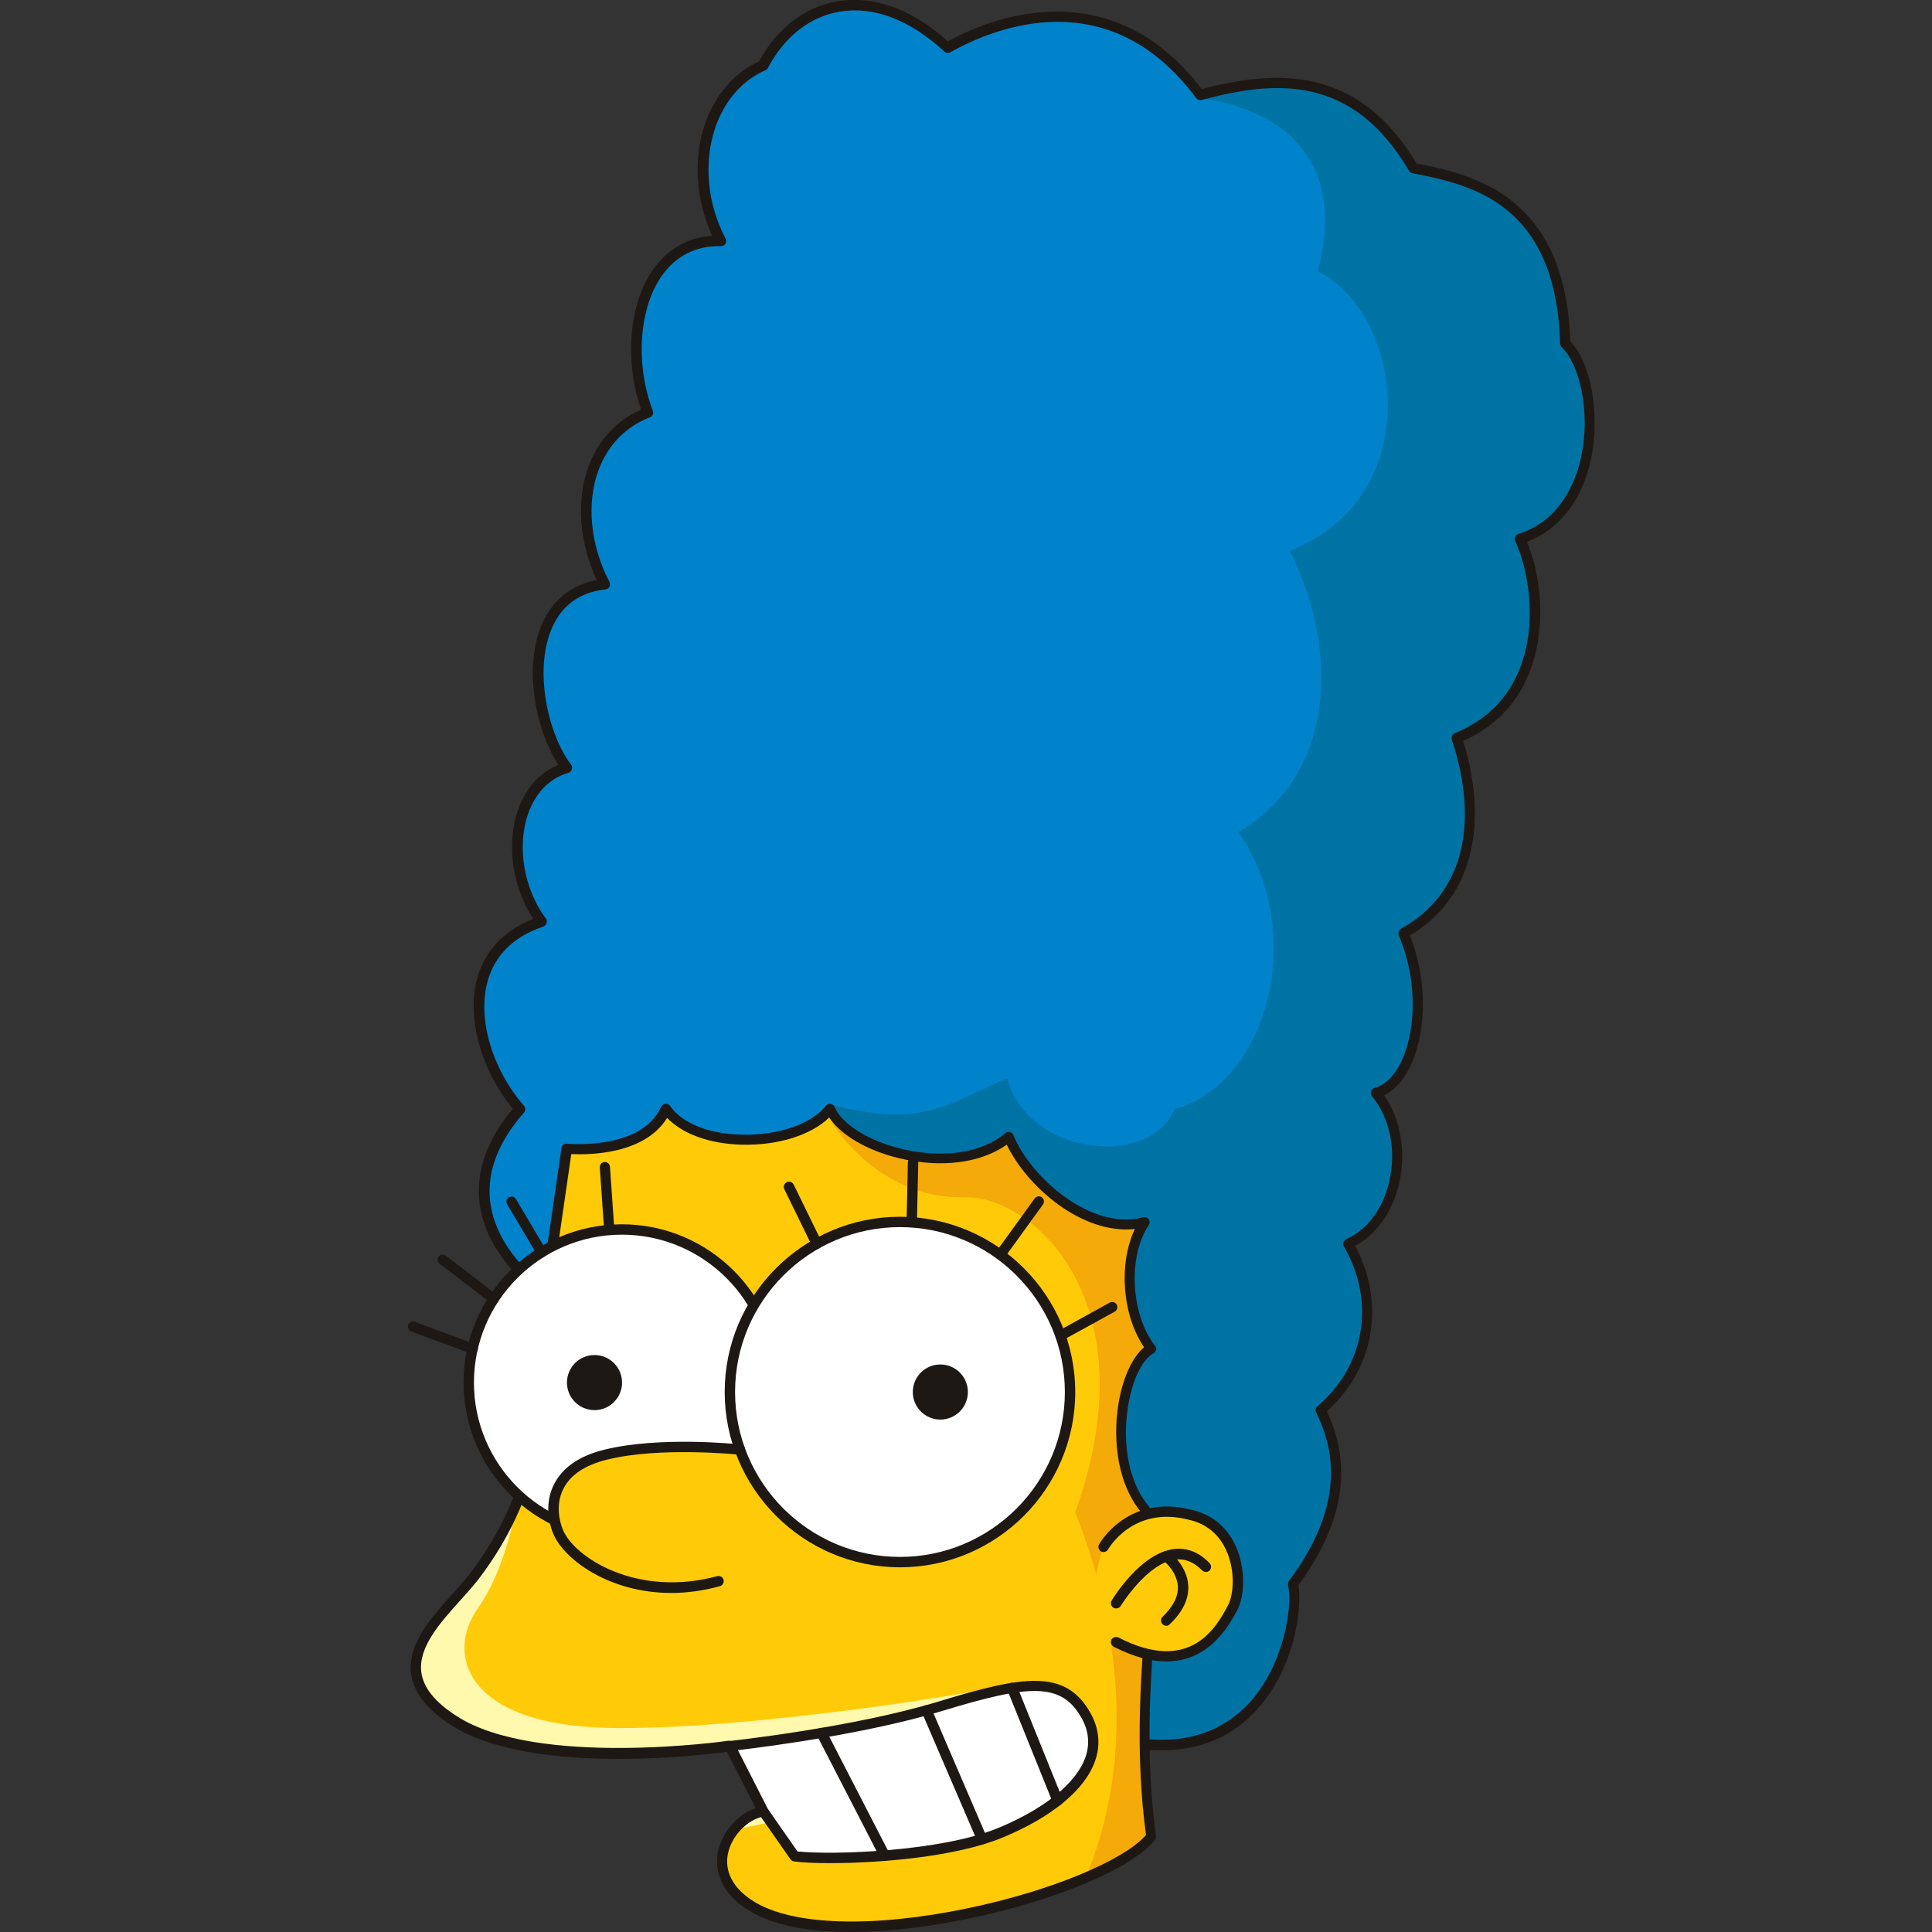 <svg version="1.1" id="Слой_1" xmlns="http://www.w3.org/2000/svg" xmlns:xlink="http://www.w3.org/1999/xlink" x="0px" y="0px"
	 viewBox="0 0 1024 1024" style="enable-background:new 0 0 1024 1024;" xml:space="preserve"><rect x="0" y="0" width="1024" height="1024" fill="#333333" stroke="none"/><style type="text/css">
	.st0{fill:#0083CB;}
	.st1{fill:#0073A5;}
	.st2{fill:#1E1815;}
	.st3{fill:#FFCB08;}
	.st4{fill:#FFF9AE;}
	.st5{fill:#F4AA08;}
	.st6{fill:#FFFFFF;}
</style><g><path class="st0" d="M805.5,285.6c11.6,24.1,17.8,84.7-33.4,105.6c15.7,48,4.1,85.6-28.2,103.5c15.6,37.6,5.2,79.5-14.8,84.7
		c19.9,24.1,12.6,67.7-14.6,79.8c17.8,31,11.6,66.1-14.6,88.3c14.6,29.4,9.4,59.7-14.6,92.2c4.3,18.9-9.4,91.5-78.3,85
		c-31.5-19-96.8-67.6-159.8-115.8C369.4,749.3,295.1,690.3,291,687l0.7,0.3c-1.1-0.8-2.7-1.9-4.5-3.3
		c-15.8-12.4-52.9-48.9-11.6-96.3c-26.2-30.3-35.5-83.6,11.6-99.3c-21-28.2-16.1-73.1,13.4-81.5c-19.8-26.2-26.9-92,20.1-97.2
		c-18-34.6-11.7-77.4,22.9-91c-14.6-38.7-3.2-92,38.7-91c-18.9-35.5-8.5-79.4,22.3-93.1c18.4-34.4,58.1-45.9,97.9-9.3
		c35.5-19.9,91.9-31.4,133.8,25c0.4-0.1,0.7-0.1,1.1-0.3c38.4-10.2,80.7-13.8,111.8,39c31.4,6.2,78.3,16.8,80.5,93.1
		C848.4,199.8,851.5,270.9,805.5,285.6z"/><path class="st1" d="M805.5,285.6c11.6,24.1,17.8,84.7-33.4,105.6c15.7,48,4.1,85.6-28.2,103.5c15.6,37.6,5.2,79.5-14.8,84.7
		c19.9,24.1,12.6,67.7-14.6,79.8c17.8,31,11.6,66.1-14.6,88.3c14.6,29.4,9.4,59.7-14.6,92.2c4.3,18.9-9.4,91.5-78.3,85
		c-31.5-19-96.8-67.6-159.8-115.8c-8.8-62.1-24.5-192.4-6.8-223.7c48.1,13.4,62.2-0.4,93.4-13.6c11.3,41.2,75.8,47.7,88.8,16.2
		c49.3-13.4,70.9-93.5,33.8-146.8c51.6-30.1,53.6-96.4,27.3-149.1c72.5-28.1,60.9-125.1,14.8-148.1C721.4,56.4,633.9,52,633.9,52
		l3.3-2c38.4-10.2,80.7-13.8,111.8,39c31.4,6.2,78.3,16.8,80.5,93.1C848.4,199.8,851.5,270.9,805.5,285.6z"/><path class="st2" d="M615.6,927.7c-2.9,0-5.9-0.1-9-0.4c-0.4,0-0.8-0.2-1.2-0.4C535.1,884.1,291.6,690.9,289.1,689
		c-0.2-0.1-0.3-0.3-0.5-0.5c-0.9-0.7-2-1.5-3.3-2.4c-10.7-8.3-29-25.9-31.3-50c-1.5-16.2,4.5-32.5,17.8-48.4
		c-17-20.8-24.6-48.3-18.9-69.1c4-14.6,14.3-25.5,29.7-31.6c-11-16.8-14.3-39.3-8.2-57.3c4-11.8,11.6-20.3,21.6-24.3
		c-12.3-18.8-18.6-51.8-8.8-74.5c5.5-12.8,15.6-20.9,29.1-23.5c-9.4-20-11-42.4-4.3-60.4c5.2-13.8,14.7-24.1,27.8-29.9
		c-9-26-6.4-56.2,6.4-74.4c7.7-10.8,18.4-16.9,31.3-17.7c-8.8-19-10.2-40.9-3.8-59.5c5.3-15.2,15.4-26.9,28.6-33
		c9.6-17.6,24.4-28.9,41.5-31.8c13.5-2.3,34.5-0.4,58.6,21.2c15.3-8.3,38.4-17.3,64.4-15.5c27.5,2,51,15.7,70.1,40.8
		C676,37,719.4,34.3,750.8,86.6c30.1,6,78.9,16.8,81.5,94.3c11.3,11.8,16.1,39.9,10.7,63.6c-4.8,21.1-16.7,36.2-33.7,42.7
		c7.3,17.2,10.7,45,1.5,68.7c-6.5,16.9-18.4,29.3-35.3,36.8c14.2,46,3.8,84.3-28.2,103.1c10.5,27,7.7,54.3,0,69.7
		c-3.6,7.3-8.3,12.4-13.7,15c8.8,12.6,11.8,30.3,7.9,47c-3.5,14.9-11.9,26.7-23.2,32.8c16.1,30.4,10.2,65.1-15,87.7
		c13.7,29.3,8.8,59.5-15.1,92.2c2,12.4-2,43.3-21.2,65C653.9,920.2,636.6,927.7,615.6,927.7z M607.8,921.8c23,2,41.5-4.8,55.2-20.2
		c17.7-20.1,22.2-50.3,19.7-61.5c-0.2-0.8,0-1.6,0.5-2.2c23.7-31.9,28.4-61.1,14.4-89.3c-0.6-1.1-0.3-2.5,0.7-3.3
		c25.2-21.4,30.9-55.5,14-84.7c-0.4-0.7-0.5-1.5-0.2-2.2c0.2-0.7,0.8-1.3,1.5-1.7c11.1-4.9,19.4-16,22.7-30.4
		c3.9-16.5,0.4-33.8-9.1-45.3c-0.6-0.7-0.8-1.7-0.5-2.6s1-1.6,1.9-1.8c5.4-1.4,10.2-6.1,13.9-13.5c7.3-14.8,9.8-41.3-1.1-67.4
		c-0.5-1.3,0-2.8,1.2-3.5c32.1-17.6,42-54.2,26.9-100.2c-0.4-1.4,0.2-2.8,1.6-3.4c16.7-6.8,28.3-18.5,34.6-34.7
		c9.7-25,3.7-53.9-2.6-67.1c-0.3-0.7-0.4-1.5,0-2.3c0.3-0.7,0.9-1.3,1.7-1.5c22.4-7.1,30.3-27.9,33-39.7c5.6-24.5-0.6-50.4-10-59.2
		c-0.5-0.5-0.8-1.2-0.9-1.9c-2.1-75.2-47.9-84.4-78.3-90.4c-0.8-0.2-1.4-0.6-1.8-1.3C716.8,39.5,676.2,42.4,636.9,53
		c-1.1,0.3-2.2-0.1-2.9-1C588-10,527.6,14.3,503.7,27.7c-1,0.6-2.3,0.4-3.2-0.4C482.2,10.4,463,3.1,445,6.2
		C429.3,8.8,415.8,19.4,407,36c-0.3,0.5-0.8,1-1.3,1.2c-12.2,5.3-21.6,16.1-26.5,30.2c-6.4,18.5-4.4,40.6,5.4,59.1
		c0.5,0.9,0.4,1.9-0.1,2.7c-0.5,0.8-1.5,1.3-2.4,1.3c-13-0.4-23.7,5-31.2,15.5c-12.3,17.3-14.3,46.8-4.9,71.7c0.5,1.4-0.2,3-1.6,3.5
		c-12.8,5-22.2,14.7-27.1,27.8c-6.6,17.6-4.5,39.8,5.7,59.4c0.4,0.8,0.4,1.8,0,2.6c-0.4,0.8-1.2,1.3-2.1,1.4
		c-13.7,1.5-23.3,8.5-28.5,20.8c-9.4,21.9-2.2,55.6,10.3,72.1c0.5,0.7,0.7,1.7,0.4,2.5c-0.3,0.9-1,1.5-1.8,1.8
		c-10,2.8-17.6,10.7-21.5,22c-5.9,17.4-2.1,39.6,9.5,55.2c0.5,0.7,0.7,1.6,0.4,2.5c-0.3,0.8-0.9,1.5-1.7,1.8
		c-15.8,5.3-25.7,15.1-29.6,29.1c-5.4,19.7,2.3,46.2,19.3,65.9c0.9,1,0.9,2.6,0,3.6c-13.4,15.3-19.5,30.8-18,46.1
		c2.1,22,19.2,38.4,29.2,46.2c3.6,2.8,6,4.3,6,4.3c0.5,0.3,0.9,0.8,1.1,1.3C325.6,710.9,541.5,881.4,607.8,921.8z"/><path class="st3" d="M610.3,973.5c-5.2,6.6-16.2,13.6-30.9,20.1c-50.7,22.7-143.8,39.8-181.1,16.8c-20.1-12.5-18-29.8-9-40.6
		c4.1-5.1,9.8-8.8,15.3-9.7c-15.4-30.3-17.7-34.6-17.7-34.6S284.6,940.2,240.7,912c-43.8-28.3-5.1-56,10.6-76.3
		c9.8-12.8,17.4-26.2,22.6-39c4.9-12.1,7.8-23.5,8.5-33.1c1.3-19.8,9.2-93.6,9.2-93.6l8.9-61.2c0,0,41.2,4.3,52.5-21.1
		c15.6,22.6,70.7,21.1,87,0c0.1,0.3,0.3,0.7,0.4,0.9c10.4,21.4,67.2,36.8,94.3,14c9.2,22.6,42.4,52.9,72.1,45.2
		c-11.3,16.9-10.6,48.7,3.5,67c-15.6,8.5-24.7,58.6-3.5,84.8C620.2,822.3,599,890.9,610.3,973.5z"/><path class="st4" d="M534.9,892.5c-5.3,5.1-54.4,58.5-54.4,58.5l-91.2,18.7c4.1-5.1,9.8-8.8,15.3-9.7
		c-15.4-30.3-17.7-34.6-17.7-34.6S284.6,940.2,240.7,912c-43.8-28.3-5.1-56,10.6-76.3c9.8-12.8,17.4-26.2,22.6-39
		c-1.7,10.2-7.2,36.6-20.7,55.9c-17.2,24.3-6,61.4,68.5,63.2C393.9,917.5,525.4,896.3,534.9,892.5z"/><path class="st5" d="M610.3,973.5c-5.2,6.6-16.2,13.6-30.9,20.1c-0.9-0.5-1.7-1.1-2.7-1.7c27.1-67.3,13.4-139.6-6.8-190.3
		c39.8-111.2-21.5-166.4-56.9-167c-49.6,1.7-73.5-42-73.5-42l0.9-3.9c10.4,21.4,67.2,36.8,94.3,14c9.2,22.6,42.4,52.9,72.1,45.2
		c-11.3,16.9-10.6,48.7,3.5,67c-15.6,8.5-24.7,58.6-3.5,84.8C620.2,822.3,599,890.9,610.3,973.5z"/><path class="st2" d="M450.7,1024c-20,0-39.8-2.8-53.8-11.4c-17.4-10.8-17.7-24.1-16.4-31c2.1-10.5,10.5-20,20.1-23.3
		c-9.7-19.1-13.7-26.9-15.3-29.8c-14.7,2-104.7,12.6-146.1-14.1c-13-8.4-19.9-17.3-21.3-27.2c-2.1-15.8,10.8-30.1,22.1-42.6
		c3.3-3.7,6.5-7.2,9-10.5c17.3-22.5,29-49.5,30.5-70.6c1.4-19.6,9.1-92.9,9.2-93.7c0,0,0-0.1,0-0.1l8.9-61.2c0.2-1.5,1.5-2.5,3-2.3
		c0.4,0,39.5,3.7,49.8-19.6c0.4-0.9,1.3-1.5,2.3-1.6c1-0.1,1.9,0.4,2.5,1.2c6.2,9.1,20.4,14.8,37.9,15.2
		c19.2,0.5,37.1-5.7,44.6-15.3c0.6-0.8,1.5-1.2,2.5-1c1,0.1,1.8,0.8,2.2,1.7c3.8,9,18,17.9,35.4,22.1c22.1,5.3,42.7,2.2,55-8.3
		c0.7-0.6,1.6-0.8,2.4-0.6c0.9,0.2,1.6,0.8,1.9,1.6c9,22.2,41.1,50.9,68.8,43.6c1.1-0.3,2.3,0.1,2.9,1.1c0.7,0.9,0.7,2.2,0,3.1
		c-11.1,16.7-9.5,47.2,3.4,63.9c0.5,0.6,0.7,1.5,0.5,2.2c-0.2,0.8-0.7,1.5-1.4,1.8c-5.5,3-10.4,12.6-12.9,25.2
		c-3.3,16.7-2.4,40,10.2,55.5c0.1,0.1,0.2,0.2,0.2,0.3c6.9,11.6,5.3,33.1,3.2,62.8c-2.3,31-5.1,69.5,0.7,112
		c0.1,0.7-0.1,1.5-0.6,2.1c-11.7,14.9-52.1,32-98.3,41.6C500.4,1019.7,475.5,1024,450.7,1024z M386.8,922.7c1,0,1.9,0.5,2.4,1.4
		c0.1,0.2,2.5,4.6,17.7,34.7c0.4,0.8,0.4,1.7,0,2.5c-0.4,0.8-1.1,1.3-2,1.5c-8.7,1.4-17.2,10.3-19.1,19.8c-1.9,9.6,3,18.6,13.9,25.3
		c20.6,12.7,62.9,14,113.3,3.5c43.4-9,82.6-25.2,94.4-38.8c-5.7-42.6-2.9-81-0.6-112c2-27.5,3.6-49.2-2.3-59.5
		c-13.6-16.9-14.7-42-11.2-59.8c2.5-12.5,7.3-22.4,13.1-27.2c-11.7-17.3-13.6-44.4-4.9-62.7c-28,3-57.2-22.4-67.9-44.7
		c-13.8,9.8-34.8,12.5-57,7.2c-17-4.1-31-12.3-37.1-21.6c-9.5,9.3-27.1,14.9-46.3,14.4c-17.1-0.4-31.5-5.7-39.6-14.2
		c-12.1,19.6-41.7,19.6-50.8,19.2l-8.5,58.6c-0.2,2.3-7.8,74.1-9.2,93.4c-1.6,22.1-13.7,50.3-31.7,73.6c-2.7,3.4-5.9,7-9.3,10.8
		c-10.6,11.7-22.5,24.9-20.8,38.2c1.1,8.2,7.2,15.9,18.8,23.3c42.4,27.4,143.2,13.2,144.2,13C386.6,922.7,386.7,922.7,386.8,922.7z"
		/><circle class="st6" cx="329.6" cy="732.8" r="81.1"/><circle class="st2" cx="315.1" cy="732.8" r="14.6"/><path class="st2" d="M329.6,816.7c-46.3,0-83.9-37.6-83.9-83.9c0-46.3,37.6-83.9,83.9-83.9s83.9,37.6,83.9,83.9
		C413.5,779,375.9,816.7,329.6,816.7z M329.6,654.4c-43.2,0-78.4,35.2-78.4,78.4c0,43.2,35.2,78.4,78.4,78.4S408,776,408,732.8
		C408,689.5,372.8,654.4,329.6,654.4z"/><path class="st3" d="M394.2,768.6c0,0-86.3-8.5-97.9,17.2c-11.6,25.7,10.4,61.1,73.3,54.4c38.5-5.5,37.9-17.2,37.9-17.2
		L394.2,768.6z"/><circle class="st6" cx="477" cy="737.8" r="90.2"/><path class="st2" d="M477,830.7c-51.2,0-92.9-41.7-92.9-92.9s41.7-92.9,92.9-92.9s92.9,41.7,92.9,92.9S528.2,830.7,477,830.7z
		 M477,650.4c-48.2,0-87.4,39.2-87.4,87.4c0,48.2,39.2,87.4,87.4,87.4s87.4-39.2,87.4-87.4C564.4,689.6,525.2,650.4,477,650.4z"/><circle class="st2" cx="498.4" cy="737.8" r="14.6"/><path class="st3" d="M584.8,819.9c0,0,25-31,56.5-12.5c26,19.4,13.8,55.3-5,66c-15.4,8.7-40.5,4.5-51.5-9
		C573.9,850.9,584.8,819.9,584.8,819.9z"/><path class="st2" d="M591.5,852.5c-0.5,0-1-0.1-1.4-0.4c-1.3-0.8-1.7-2.5-0.9-3.8c0.6-1,15.3-25.2,33.1-27.3
		c6.9-0.8,13.2,1.7,18.8,7.5c1.1,1.1,1,2.8,0,3.9c-1.1,1.1-2.8,1-3.9,0c-4.4-4.5-9.1-6.4-14.2-5.8c-15.1,1.8-28.9,24.5-29.1,24.7
		C593.4,852.1,592.5,852.5,591.5,852.5z"/><path class="st2" d="M618.1,861.7c-0.7,0-1.4-0.3-2-0.9c-1-1.1-1-2.8,0.1-3.9c5.6-5.4,8.4-10.8,8.1-16.1
		c-0.5-8.1-7.7-13.7-7.8-13.8c-1.2-0.9-1.4-2.6-0.5-3.8c0.9-1.2,2.6-1.5,3.8-0.6c0.4,0.3,9.4,7.1,10,17.8c0.4,7-2.9,13.9-9.8,20.5
		C619.4,861.5,618.8,861.7,618.1,861.7z"/><path class="st2" d="M618.2,880.6c-7.8,0-17-2.2-27.9-7.8c-1.3-0.7-1.9-2.3-1.2-3.7c0.7-1.3,2.3-1.9,3.7-1.2
		c38.6,19.9,52.3-6.2,58.2-17.3c2.6-5,4.1-17.8-1.2-29.2c-2.7-5.9-8.4-13.4-19.7-15.9c-29.7-7.7-42.6,15.5-42.8,15.7
		c-0.7,1.3-2.4,1.8-3.7,1.1c-1.3-0.7-1.8-2.4-1.1-3.7c0.1-0.3,15.2-27.1,48.9-18.4c10.6,2.3,18.8,8.9,23.4,18.9
		c5.6,12,4.9,26.7,1.1,34.1C651.7,860.9,641.4,880.6,618.2,880.6z"/><path class="st6" d="M386.8,925.4c0,0,65.3-7,111.6-21.1c46.3-14.1,65.6-16.2,77.3,5.1c13.3,24-10.2,47.4-45.7,62
		c-31.6,13-90.8,14.7-108.9,12.4c-14.7-20.9-16.6-23.8-16.6-23.8L386.8,925.4z"/><path class="st2" d="M440.1,987.5c-8.2,0-14.9-0.3-19.2-0.9c-0.8-0.1-1.5-0.5-1.9-1.1c-14.5-20.7-16.6-23.8-16.7-23.9
		c-0.1-0.1-0.1-0.2-0.2-0.3l-17.7-34.6c-0.4-0.8-0.4-1.8,0-2.5c0.4-0.8,1.2-1.3,2.1-1.4c0.7-0.1,65.6-7.1,111.1-21
		c44.8-13.7,67.4-17.5,80.5,6.4c4.5,8.2,5.3,16.7,2.3,25.2c-5.4,15.3-22.9,29.8-49.4,40.7C506.4,984.2,466,987.5,440.1,987.5z
		 M422.7,981.3c18.7,2,75.9,0.1,106.3-12.4c24.6-10.2,41.5-23.8,46.3-37.5c2.4-7,1.8-13.9-2-20.7c-10.7-19.3-27.9-17.9-74.1-3.8
		c-39.5,12-93.3,19-108.1,20.7l15.8,31C407.4,959.4,410.3,963.6,422.7,981.3z"/><path class="st2" d="M468.9,986.3c-1,0-2-0.5-2.4-1.5l-33.5-65c-0.7-1.3-0.2-3,1.2-3.7c1.3-0.7,3-0.2,3.7,1.2l33.5,65
		c0.7,1.3,0.2,3-1.2,3.7C469.7,986.2,469.3,986.3,468.9,986.3z"/><path class="st2" d="M520.5,977.6c-1.1,0-2.1-0.6-2.5-1.7l-29.4-68.3c-0.6-1.4,0-3,1.4-3.6c1.4-0.6,3,0,3.6,1.4l29.4,68.3
		c0.6,1.4,0,3-1.4,3.6C521.2,977.5,520.8,977.6,520.5,977.6z"/><path class="st2" d="M560.5,957.1c-1.1,0-2.1-0.6-2.5-1.7l-24.1-59.7c-0.6-1.4,0.1-3,1.5-3.6c1.4-0.6,3,0.1,3.6,1.5l24.1,59.7
		c0.6,1.4-0.1,3-1.5,3.6C561.2,957,560.8,957.1,560.5,957.1z"/><path class="st2" d="M250.5,717.6c-0.3,0-0.6-0.1-0.9-0.2l-31.7-11.7c-1.4-0.5-2.1-2.1-1.6-3.5c0.5-1.4,2.1-2.1,3.5-1.6l31.7,11.7
		c1.4,0.5,2.1,2.1,1.6,3.5C252.6,716.9,251.6,717.6,250.5,717.6z"/><path class="st2" d="M261.7,691.1c-0.6,0-1.2-0.2-1.7-0.6L233,669.8c-1.2-0.9-1.4-2.6-0.5-3.8c0.9-1.2,2.6-1.4,3.8-0.5l27.1,20.8
		c1.2,0.9,1.4,2.6,0.5,3.8C263.3,690.8,262.5,691.1,261.7,691.1z"/><path class="st2" d="M287.1,666.4c-0.9,0-1.8-0.5-2.4-1.3l-15.9-26.8c-0.8-1.3-0.3-3,1-3.7c1.3-0.8,3-0.3,3.7,1l15.9,26.8
		c0.8,1.3,0.3,3-1,3.7C288,666.3,287.6,666.4,287.1,666.4z"/><path class="st2" d="M322.8,653c-1.4,0-2.6-1.1-2.7-2.6l-2.2-31.6c-0.1-1.5,1-2.8,2.5-2.9c1.5-0.1,2.8,1,2.9,2.5l2.2,31.6
		c0.1,1.5-1,2.8-2.5,2.9C322.9,653,322.9,653,322.8,653z"/><path class="st2" d="M432.9,661.9c-1,0-2-0.6-2.5-1.5l-14.7-30.1c-0.7-1.4-0.1-3,1.3-3.7c1.4-0.7,3-0.1,3.7,1.3l14.7,30.1
		c0.7,1.4,0.1,3-1.3,3.7C433.7,661.8,433.3,661.9,432.9,661.9z"/><path class="st2" d="M483.2,650.4C483.2,650.4,483.1,650.4,483.2,650.4c-1.6,0-2.8-1.3-2.7-2.8l0.7-31.6c0-1.5,1.3-2.7,2.7-2.7
		c0,0,0,0,0.1,0c1.5,0,2.7,1.3,2.7,2.8l-0.7,31.6C485.9,649.2,484.7,650.4,483.2,650.4z"/><path class="st2" d="M530.2,667.7c-0.6,0-1.1-0.2-1.6-0.5c-1.2-0.9-1.5-2.6-0.6-3.8l20.4-28.2c0.9-1.2,2.6-1.5,3.8-0.6
		c1.2,0.9,1.5,2.6,0.6,3.8l-20.4,28.2C531.9,667.4,531.1,667.7,530.2,667.7z"/><path class="st2" d="M562.1,710.6c-1,0-1.9-0.5-2.4-1.4c-0.7-1.3-0.2-3,1.1-3.7l27.4-15.1c1.3-0.7,3-0.2,3.7,1.1
		c0.7,1.3,0.2,3-1.1,3.7l-27.4,15.1C563,710.5,562.5,710.6,562.1,710.6z"/><path class="st2" d="M355.8,844.3c-33.1,0-57.1-18-62.6-31.5c-3.6-8.9-3.5-18.4,0.5-26.2c4.5-8.8,13.4-15,26.5-18.2
		c29.2-7.3,70.6-3,72.3-2.8c1.5,0.2,2.6,1.5,2.4,3c-0.2,1.5-1.5,2.6-3,2.4c-0.4,0-42.1-4.4-70.4,2.7c-11.5,2.9-19.2,8-22.9,15.4
		c-4.5,8.9-1.7,18.1-0.3,21.6c6,14.8,39.4,36.2,81.8,24.7c1.5-0.4,3,0.5,3.4,1.9c0.4,1.5-0.5,3-1.9,3.4
		C372.5,843.2,363.9,844.3,355.8,844.3z"/></g></svg>